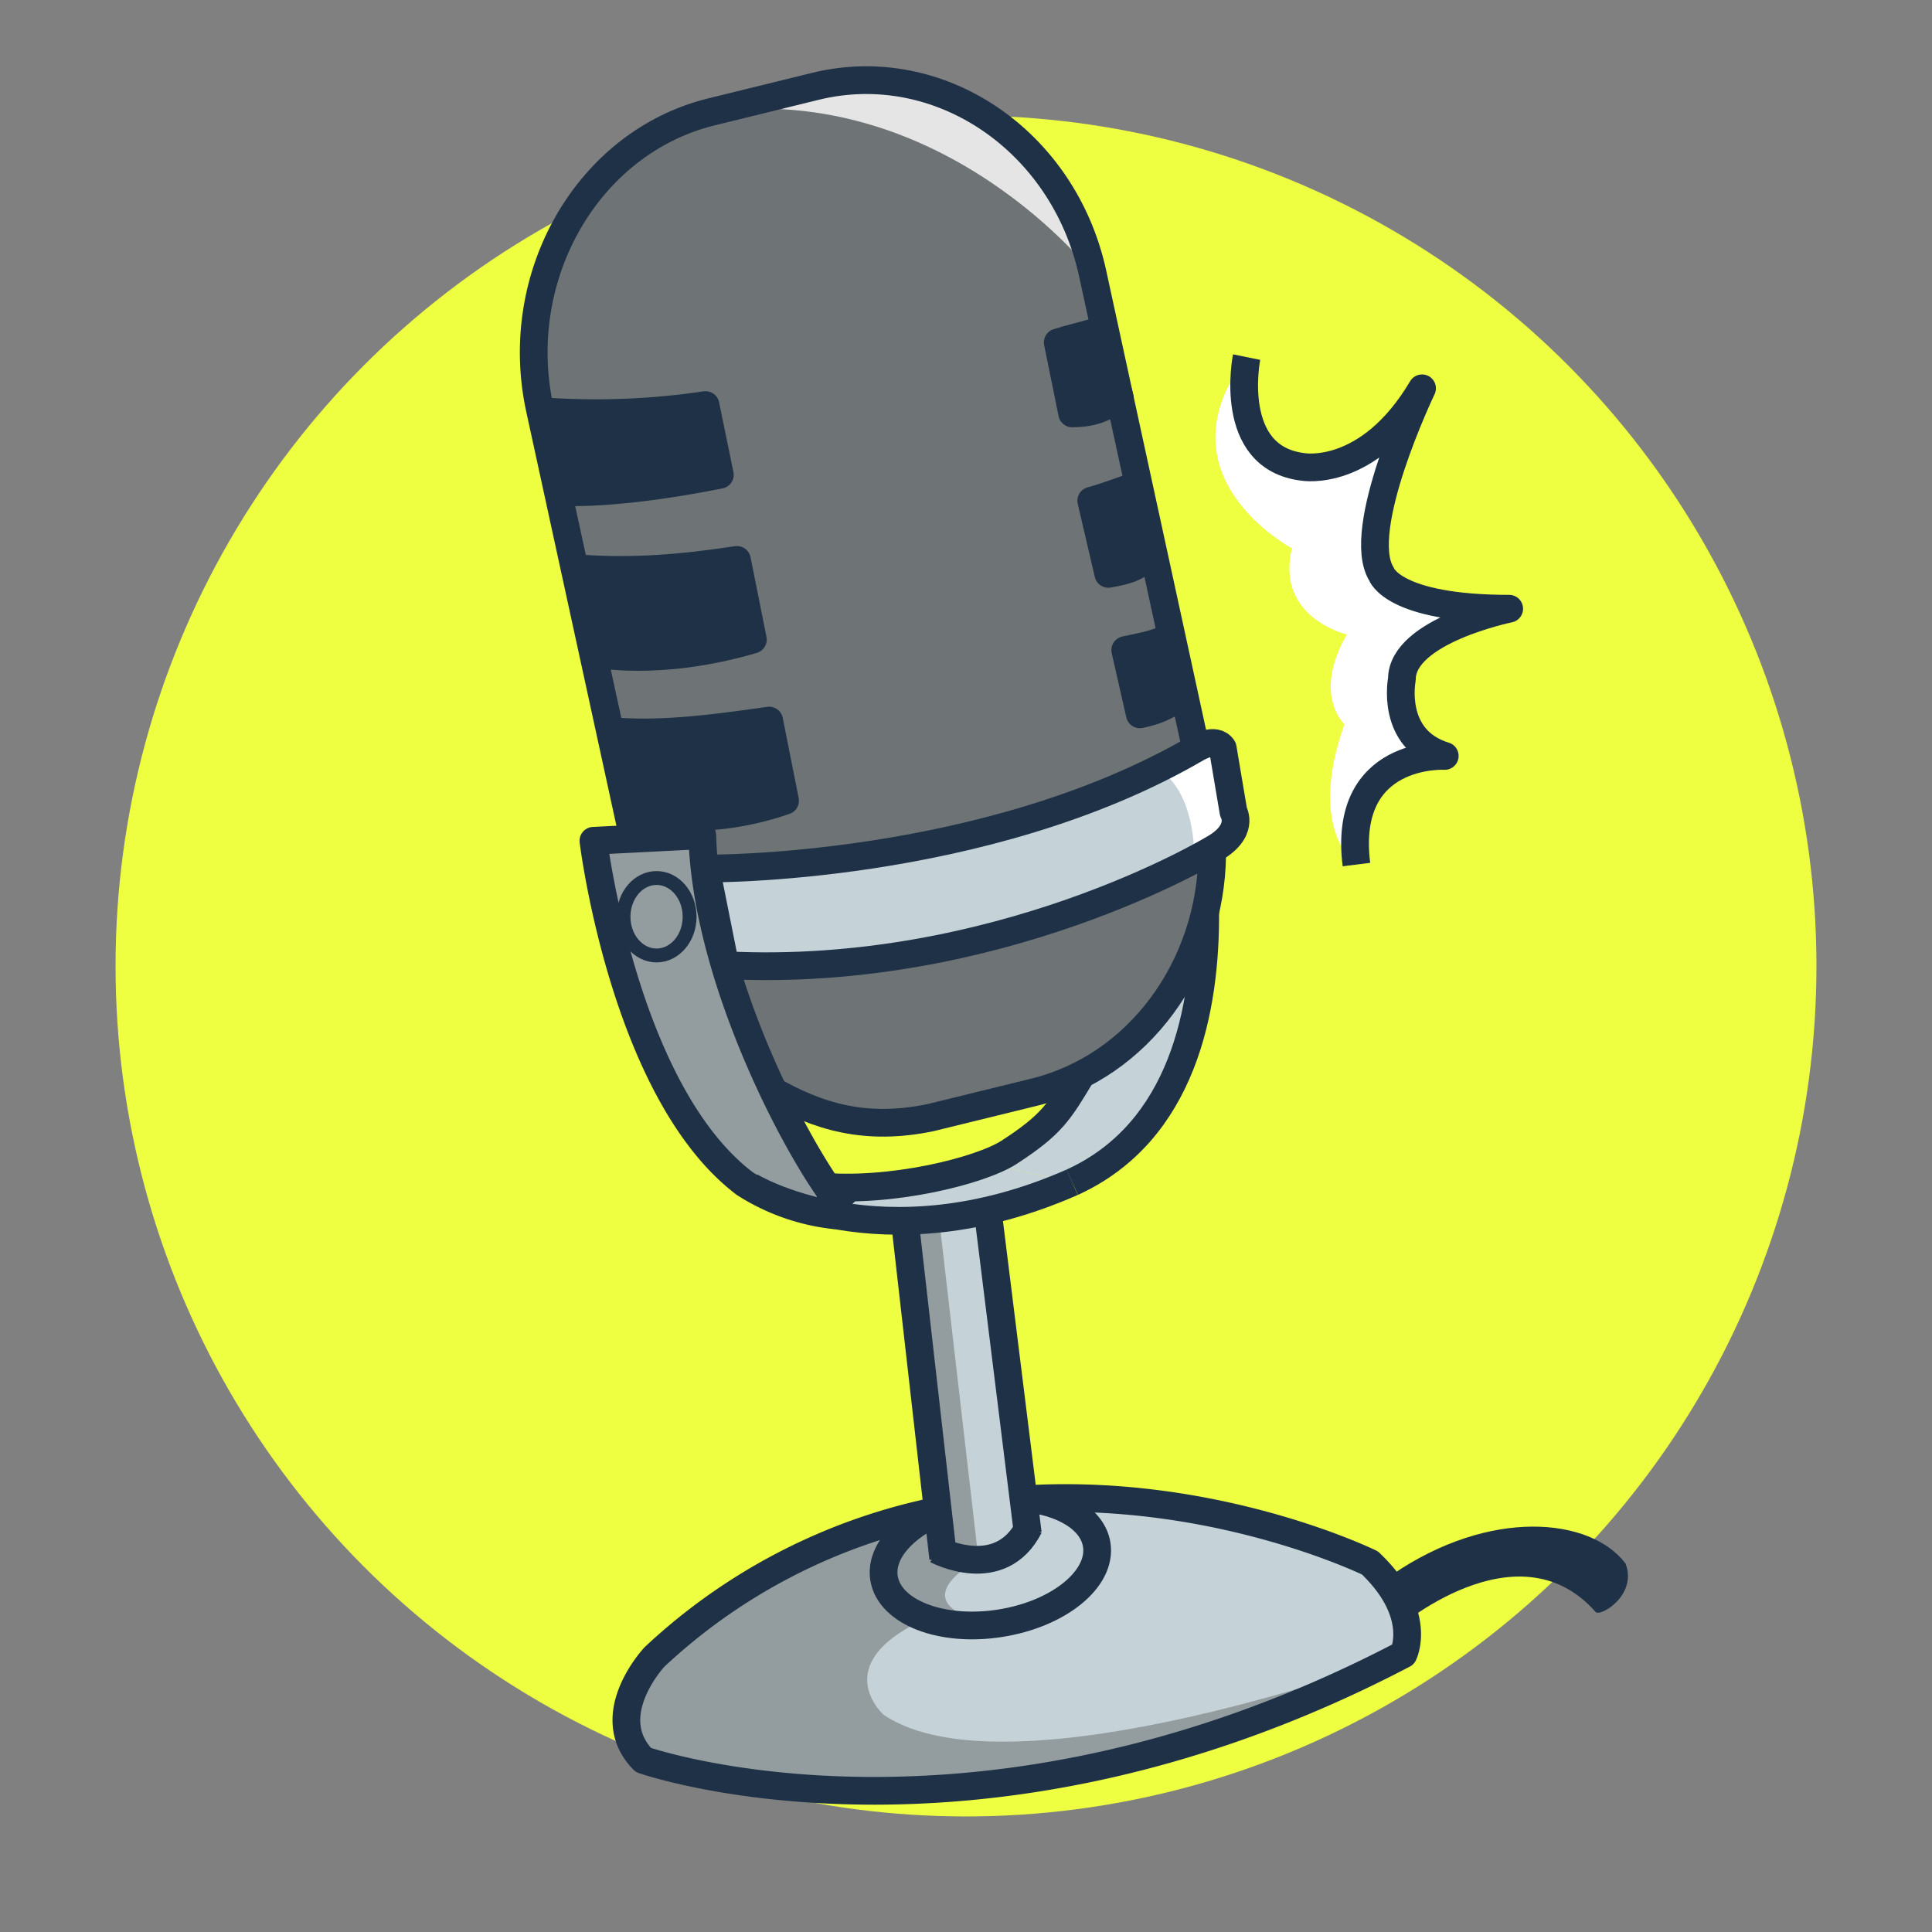 <svg xmlns="http://www.w3.org/2000/svg" id="svg599" version="1.1" viewBox="0 0 418 418">
  <rect x="0" y="0" width="418" height="418" fill="#808080" stroke="none"/>
  <style id="style234">
    
  </style>
  <circle id="BG" cx="209" cy="209" r="184" fill="#eeff42" style="display:inline"/>
  <g id="Layer_25" data-name="Layer 25" transform="translate(27.381 14.342)">
    <path id="path143" d="m232.23 175.07 23-3.94s16.36 67.62-25.65 86.75l-16.15-3.49s41.02-31.18 18.8-79.32z" class="cls-2" style="fill:#c5d2d7" transform="translate(-24.99 -16.43)"/>
    <path id="path145" d="M159.9 258.75s28.23 17.38 69.68-.87l-16.15-3.49s-35.85 5.74-53.53 4.36z" class="cls-2" style="fill:#c5d2d7" transform="translate(-24.99 -16.43)"/>
    <path id="path147" d="m221.41 238.34-22.5 5.52c-26.7 6.55-53.67-11.65-59.93-40.44L114.4 90.54c-6.27-28.79 10.44-57.7 37.14-64.25l22.51-5.53c26.69-6.54 53.66 11.65 59.95 40.44l24.57 112.89c6.25 28.79-10.46 57.7-37.16 64.25z" class="cls-3" style="fill:#6e7375" transform="translate(-24.99 -16.43)"/>
    <path id="path149" d="M151.66 182.8 126 184s6.63 54.42 32.77 74.18A29 29 0 0 0 178 260.3s-29.33-44.55-26.34-77.5z" class="cls-4" style="fill:#939c9e" transform="translate(-24.99 -16.43)"/>
    <rect id="rect151" width="18.19" height="92.73" x="197.55" y="255.02" class="cls-2" rx="8.47" ry="8.47" style="fill:#c5d2d7" transform="rotate(-6.88 57.454 500.99)"/>
    <path id="path153" d="M294 340.24s-86.52-42.46-154.77 20.31c0 0-11.94 12.67-2.44 22.32 0 0 72.32 25.38 164.44-22.86.01-.01 4.41-8.71-7.23-19.77z" class="cls-2" style="fill:#c5d2d7" transform="translate(-24.99 -16.43)"/>
    <path id="polygon157" d="m185.25 331.06-7.15-4.62-9.98-77.74 7.58-.18z" class="cls-4" style="fill:#939c9e"/>
    <path id="path159" d="M198 329.46s-77.57 22.59-61.19 53.41c0 0 68.73 27.45 164.44-22.86 0 0-85.22 31.64-112.51 13.05 0 0-17-15.19 23.82-25.69-.01 0-11.08 1.16-14.56-17.91z" class="cls-4" style="fill:#939c9e" transform="translate(-24.99 -16.43)"/>
    <path id="path161" d="M159.47 140.47c-20.41 6-33.27 3-33.27 3l-3.34-18.41c11.55.86 21.7 0 33.74-1.86z" class="cls-5" style="fill:#1e3146" transform="translate(-24.99 -16.43)"/>
    <path id="path163" d="M166.28 174c-17.72 6.21-32.1 3.7-32.1 3.7l-3.33-17.38c10.67.8 20.89-.91 32-2.49z" class="cls-5" style="fill:#1e3146" transform="translate(-24.99 -16.43)"/>
    <path id="path165" d="M155 105.24a69.58 69.58 0 0 1-35.16 3.31l-3.34-17.38c10.68.8 24.76-.72 35.91-2.3z" class="cls-5" style="fill:#1e3146" transform="translate(-24.99 -16.43)"/>
    <path id="path167" d="M236.36 128.32c5.61 0 6.77-3.23 10.1-4.28l-4.12-16.83c-3.1 1-6.86 2.14-10.69 3.21z" class="cls-5" style="fill:#1e3146" transform="translate(-24.99 -16.43)"/>
    <path id="path169" d="M243.19 158.71c6.35-1.32 7.94-2.64 10.49-4.94L250 139.28c-5.5 2.39-5.72 2.53-10 3.46z" class="cls-5" style="fill:#1e3146" transform="translate(-24.99 -16.43)"/>
    <path id="path171" d="M229.58 91.53c6.32 0 8.45-2.58 10.32-3.31l-4-14.72c-3.1 1-5.82 1.84-8.4 2.67z" class="cls-5" style="fill:#1e3146" transform="translate(-24.99 -16.43)"/>
    <path id="path173" d="M198 329.46s-22.87 14.62 3.69 24.29c0 0 28.25 3 33.26-17.79 0 0-.69-4.64-14.2-9.57 0 0 .8 12.32-8.91 12.87-.01 0-15.54 3.38-13.84-9.8z" class="cls-2" style="fill:#c5d2d7" transform="translate(-24.99 -16.43)"/>
    <path id="path175" d="M209.33 339.59s-17.92 9.09 2.56 13.88c0 0-28.37 2.44-21.33-16.71l7.43-7.3z" class="cls-4" style="fill:#939c9e" transform="translate(-24.99 -16.43)"/>
    <path id="path177" d="M150.34 190s60.35.65 106.22-26.07c0 0 4-2.46 5.59 0l2.33 10.72s2.58 4.24-4.61 8.16c0 0-42.28 32.55-105.35 28.08z" class="cls-2" style="fill:#c5d2d7" transform="translate(-24.99 -16.43)"/>
    <path id="path179" d="M267.32 79.35s-5.82 20.45 12.17 23.75c0 0 19.33-1.55 25.79-17 0 0-16.27 29.77-8.78 40.19 0 0 2.43 7.68 23.55 8.54 0 0-30.9 7.33-12.89 31 0 0-21.77 4.51-16.08 23.36 0 0-10.85-7.33-2.59-30.39 0 0-7-6.4.52-19.43 0 0-15.5-3.64-11.88-18.62 0-.09-29.44-15.58-9.81-41.4z" class="cls-6" style="fill:#fff" transform="translate(-24.99 -16.43)"/>
    <path id="path181" d="m248.16 168.44 14-4.52 1.6 18.88-7.76 6.3s.9-15.24-7.84-20.66z" class="cls-6" style="fill:#fff" transform="translate(-24.99 -16.43)"/>
    <path id="path183" d="M258.36 199.28c.16 20.93-4.79 47.67-28.78 58.6" class="cls-7" style="fill:none;stroke:#1e3146;stroke-width:6px;stroke-linejoin:round" transform="translate(-24.99 -16.43)"/>
    <path id="path185" d="M159.9 258.75s28.23 17.38 69.68-.87" class="cls-7" style="fill:none;stroke:#1e3146;stroke-width:6px;stroke-linejoin:round" transform="translate(-24.99 -16.43)"/>
    <path id="path187" d="m151.54 26.29 29-6.64s34.7-2.23 46.95 25L234 61.2s-32.16-41.46-82.46-34.91z" class="cls-8" style="fill:#e5e5e5" transform="translate(-24.99 -16.43)"/>
    <path id="path189" d="M174.54 258.72c15.56 1.59 35.21-3.31 41.4-7.33 9.33-6.06 10.83-8.75 15.71-16.87" class="cls-7" style="fill:none;stroke:#1e3146;stroke-width:6px;stroke-linejoin:round" transform="translate(-24.99 -16.43)"/>
    <path id="path191" d="M259.87 187c-.28 24.08-15.76 45.81-38.46 51.38l-22.5 5.52c-14.06 2.91-24.41-.21-34.7-6.17" class="cls-7" style="fill:none;stroke:#1e3146;stroke-width:6px;stroke-linejoin:round" transform="translate(-24.99 -16.43)"/>
    <path id="path193" d="M134.49 182.8 114.4 90.54c-6.27-28.79 10.44-57.7 37.14-64.25l22.51-5.53c26.69-6.54 53.66 11.65 59.95 40.44L256.35 164" class="cls-7" style="fill:none;stroke:#1e3146;stroke-width:6px;stroke-linejoin:round" transform="translate(-24.99 -16.43)"/>
    <path id="path195" d="M160.5 140.47c-20.41 6-34.3 3-34.3 3l-3.34-18.41c11.55.86 22.15 0 34.19-1.83z" class="cls-7" style="fill:none;stroke:#1e3146;stroke-width:6px;stroke-linejoin:round" transform="translate(-24.99 -16.43)"/>
    <path id="path197" d="M167.46 175.33a64.14 64.14 0 0 1-33.28 2.39l-3.33-17.38c10.67.8 22-.77 33.17-2.35z" class="cls-7" style="fill:none;stroke:#1e3146;stroke-width:6px;stroke-linejoin:round" transform="translate(-24.99 -16.43)"/>
    <path id="path199" d="M180.55 264c-7.6-7.84-30.13-48.12-31-81.2L126 184s6.63 54.42 32.77 74.18A45.33 45.33 0 0 0 178 265l-.55-.95" class="cls-7" style="fill:none;stroke:#1e3146;stroke-width:6px;stroke-linejoin:round" transform="translate(-24.99 -16.43)"/>
    <path id="line201" d="m194.99 317.46-8.68-69.89" class="cls-7" style="fill:none;stroke:#1e3146;stroke-width:6px;stroke-linejoin:round"/>
    <path id="line203" d="m168.54 251.14 8.15 71.66" class="cls-7" style="fill:none;stroke:#1e3146;stroke-width:6px;stroke-linejoin:round"/>
    <path id="path205" d="M199.47 329.14a126.55 126.55 0 0 0-60.23 31.41s-11.94 12.67-2.44 22.32c0 0 72.32 25.38 164.44-22.86 0 0 4.4-8.71-7.23-19.77 0 0-34.12-16.75-76.42-13.66" class="cls-7" style="fill:none;stroke:#1e3146;stroke-width:6px;stroke-linejoin:round" transform="translate(-24.99 -16.43)"/>
    <path id="path209" d="M299.45 354.73s26.4-23.13 43.35-3.91c.962 1.22 9.156-3.597 6.5-10.46-7.62-10.06-29.39-12-50.41 2.36z" class="cls-5" style="display:inline;fill:#1e3146" transform="translate(-24.99 -16.43)"/>
    <path id="path211" d="M153.35 104.81c-22.15 4.43-33.48 3.74-33.48 3.74l-3.34-17.38a161.49 161.49 0 0 0 33.72-1.44z" class="cls-7" style="fill:none;stroke:#1e3146;stroke-width:6px;stroke-linejoin:round" transform="translate(-24.99 -16.43)"/>
    <path id="path213" d="M237.4 126.25c6.77-1.16 5.73-2.19 9.06-3.24l-3.09-15.8c-3.1 1-5.82 2.14-9.66 3.21z" class="cls-7" style="fill:none;stroke:#1e3146;stroke-width:6px;stroke-linejoin:round" transform="translate(-24.99 -16.43)"/>
    <path id="path215" d="M244.22 156.64c6.35-1.32 5.71-2.92 9.46-2.87L250 140.31c-3.54 1.4-4.69 1.5-8.94 2.43z" class="cls-7" style="fill:none;stroke:#1e3146;stroke-width:6px;stroke-linejoin:round" transform="translate(-24.99 -16.43)"/>
    <path id="path217" d="M229.58 91.53c6.32 0 8.45-2.58 10.32-3.31l-4-14.72c-3.1 1-6.85 1.84-9.44 2.67z" class="cls-7" style="fill:none;stroke:#1e3146;stroke-width:6px;stroke-linejoin:round" transform="translate(-24.99 -16.43)"/>
    <path id="path219" d="M201 329c-7.94 3.32-13 9-12.13 14.52 1.16 7.38 12.4 11.76 25.11 9.77 12.71-1.99 22.07-9.59 20.91-17-.86-5.48-7.27-9.3-15.71-10.09" class="cls-7" style="fill:none;stroke:#1e3146;stroke-width:6px;stroke-linejoin:round" transform="translate(-24.99 -16.43)"/>
    <path id="path221" d="M200.29 337.42s13.69 7.28 20-5.05" class="cls-7" style="fill:none;stroke:#1e3146;stroke-width:6px;stroke-linejoin:round" transform="translate(-24.99 -16.43)"/>
    <ellipse id="ellipse223" cx="114.67" cy="184" class="cls-9" rx="7.15" ry="8.38" style="fill:none;stroke:#1e3146;stroke-width:3px;stroke-linejoin:round"/>
    <path id="path225" d="M150.34 190s60.35.65 106.22-26.07c0 0 4-2.46 5.59 0l2.33 13.82s2.58 4.24-4.61 8.16c0 0-46.44 28-105.35 25z" class="cls-7" style="fill:none;stroke:#1e3146;stroke-width:6px;stroke-linejoin:round" transform="translate(-24.99 -16.43)"/>
    <path id="path227" d="M267.32 79.35s-4.39 21.76 12.17 23.75c0 0 14.17 2.59 25.79-17 0 0-14.72 30.67-8.78 40.19 0 0 2.39 7.5 27.63 7.5 0 0-23.21 4.75-23.21 15.24 0 0-2.61 13 9.27 16.61 0 0-22.21-1.29-19.11 23.5" class="cls-7" style="fill:none;stroke:#1e3146;stroke-width:6px;stroke-linejoin:round" transform="translate(-24.99 -16.43)"/>
  </g>
</svg>